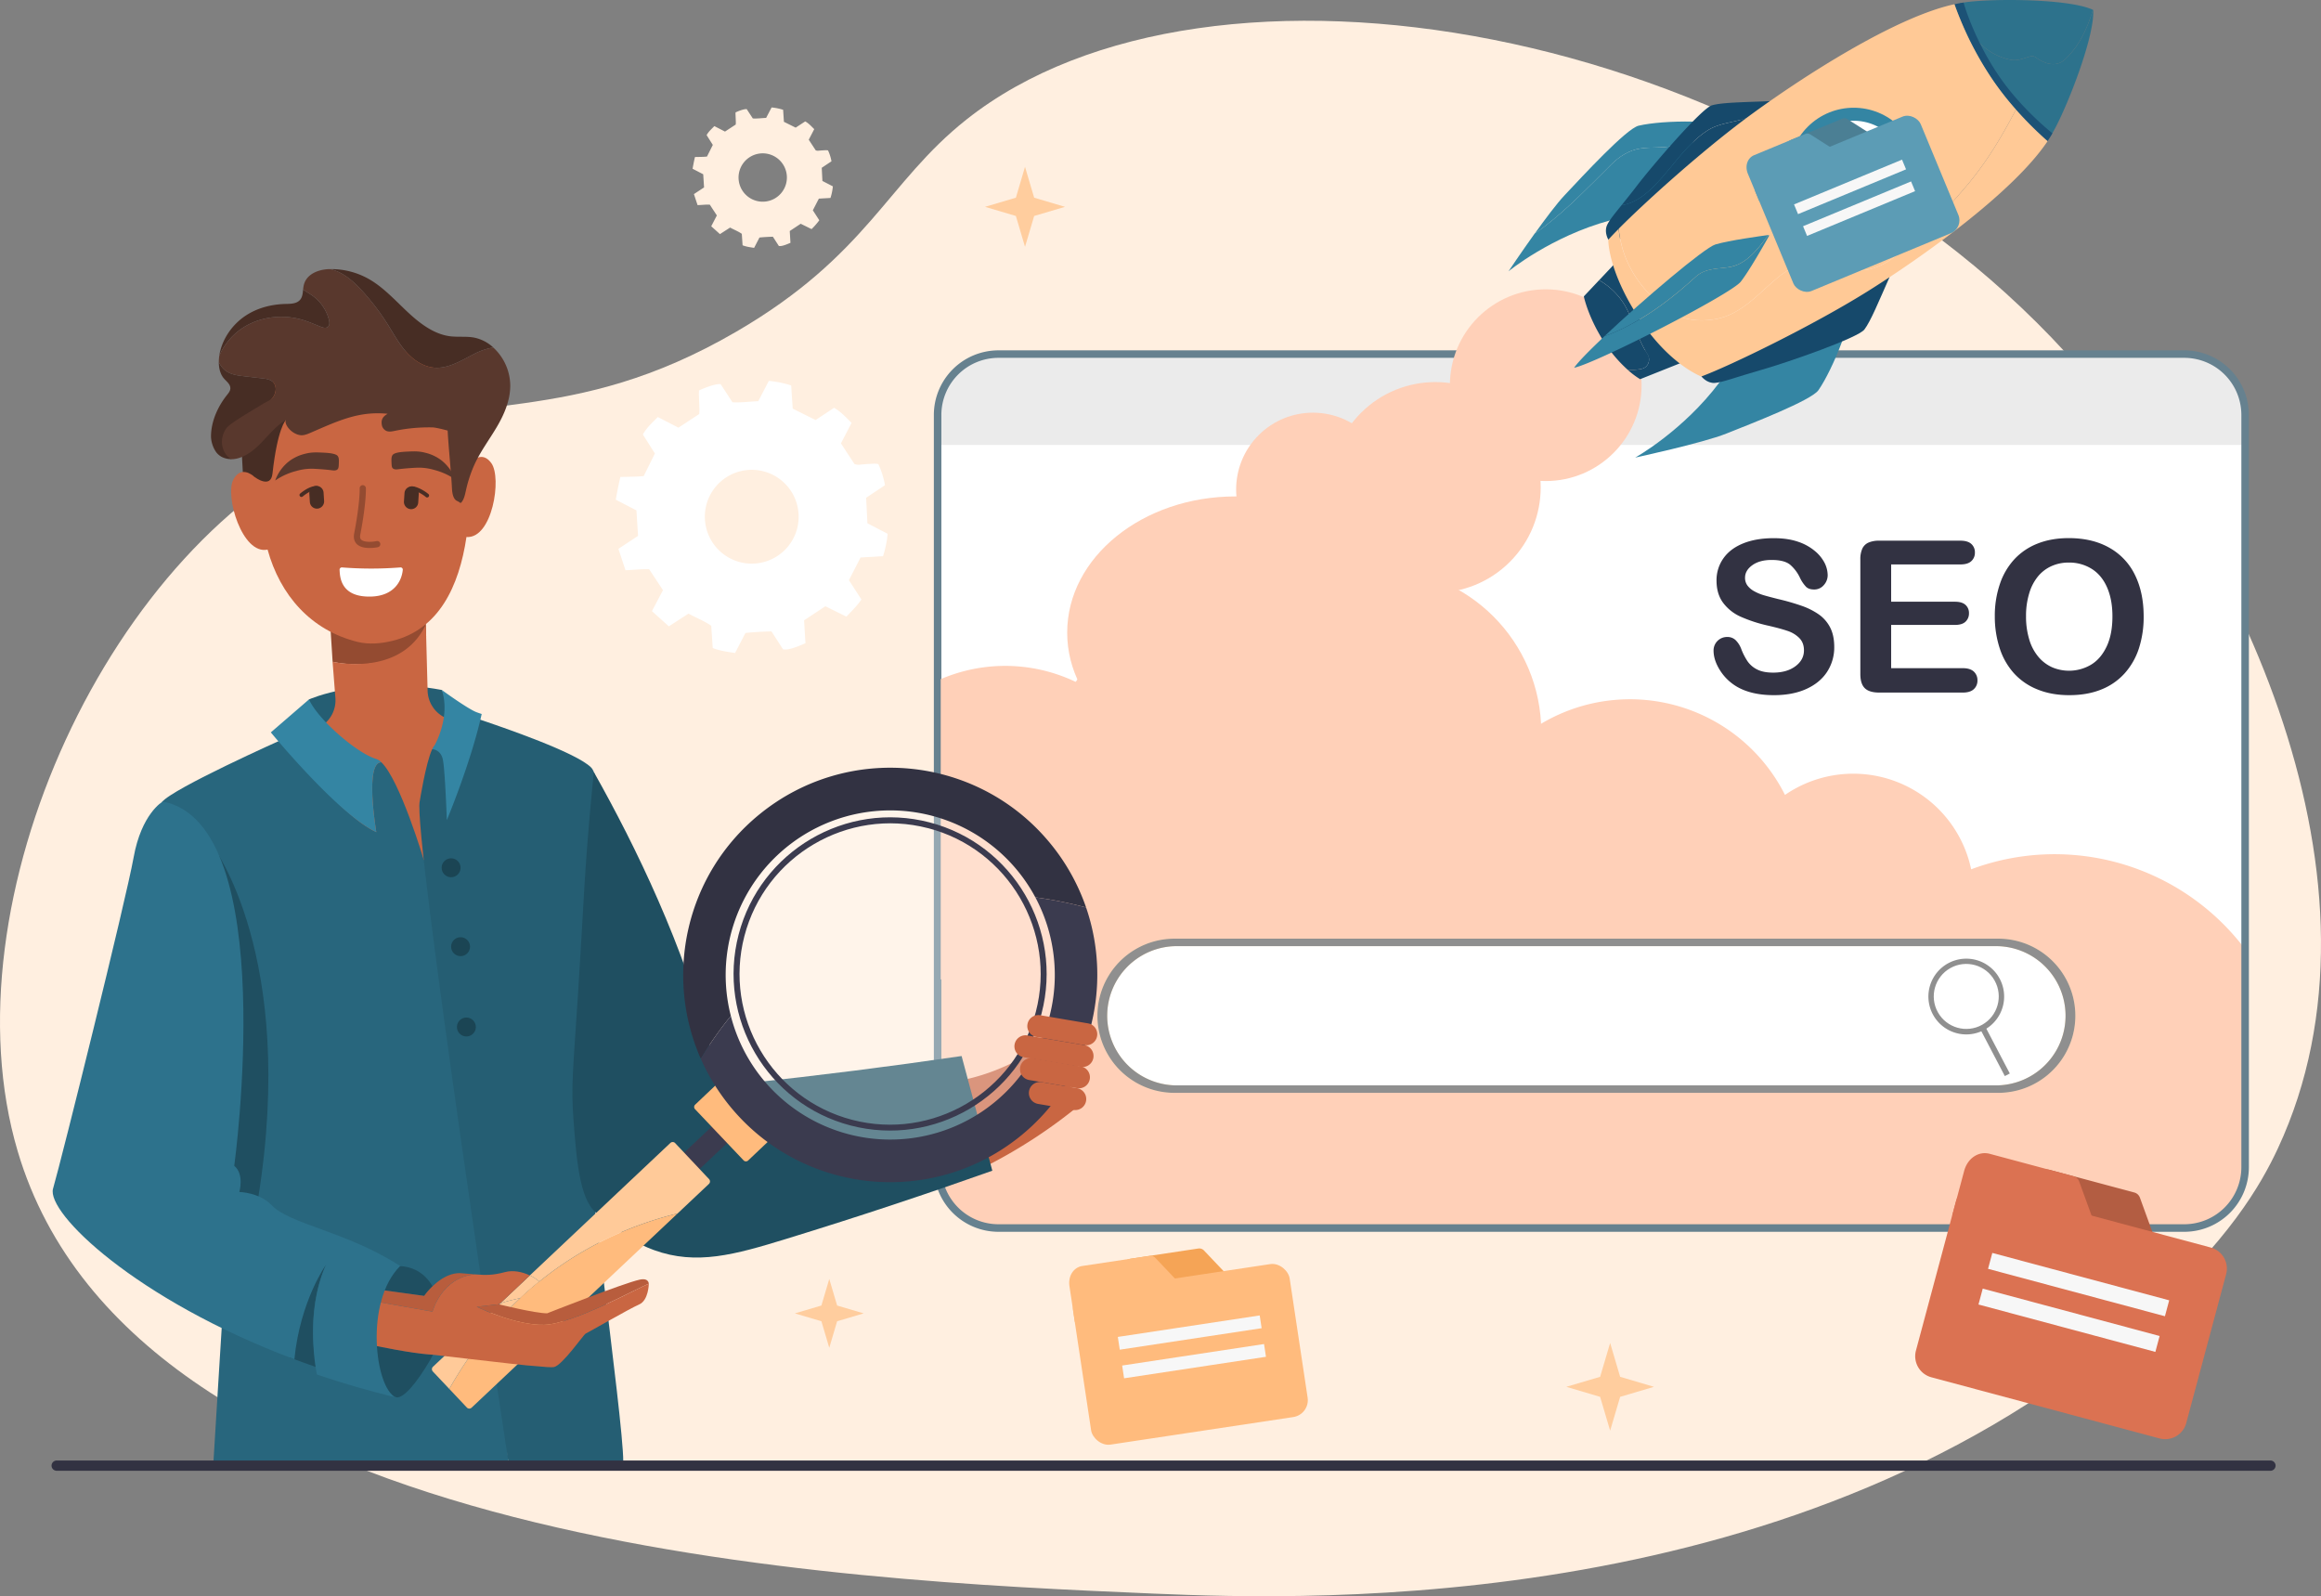 <svg xmlns="http://www.w3.org/2000/svg" viewBox="0 0 2400.41 1650.76"><rect x="0" y="0" width="2400.41" height="1650.76" fill="#808080" stroke="none"/><defs><style>.cls-1{fill:#ffefe0;}.cls-2,.cls-20{fill:#fff;}.cls-3{fill:#ffd0b8;}.cls-4{fill:#ebebeb;}.cls-5{fill:#ffe5ba;}.cls-6{fill:#8f8f8f;}.cls-7{fill:#66818f;}.cls-8{fill:#2d728c;}.cls-9{fill:#3485a3;}.cls-10{fill:#16496b;}.cls-11{fill:#1c5276;}.cls-12{fill:#ffc996;}.cls-13{fill:#c96642;}.cls-14{fill:#255e73;}.cls-15{fill:#472d24;}.cls-16{fill:#944b31;}.cls-17{fill:#ff9f9f;}.cls-18{fill:#28667d;}.cls-19{fill:#1f4f61;}.cls-20{opacity:0.31;}.cls-21{fill:#3b3b4f;}.cls-22{fill:#ffbb7d;}.cls-23{fill:#323242;}.cls-24{fill:#ffca99;}.cls-25{fill:#b85d3d;}.cls-26{fill:#1b4554;}.cls-27{fill:#59382d;}.cls-28{fill:#ffcd9e;}.cls-29{fill:#f5a456;}.cls-30{fill:#f7f7f7;}.cls-31{fill:#4b7f94;}.cls-32{fill:#5c9cb5;}.cls-33{fill:#b35d42;}.cls-34{fill:#db7252;}</style></defs><title>useo</title><g id="Layer_2" data-name="Layer 2"><g id="illustration"><path id="die" class="cls-1" d="M18.3,1190.58c-76.57-258.56,97-632,336.75-733.85,128.48-54.58,234.07-13.37,406.63-113.84,135.66-79,155.47-154,237.74-219.2C1250-75,1822.08,21.47,2136.73,365.13c179.71,196.29,345.87,550.14,219.2,822.27-17.64,37.9-51.59,97-139.78,174.73-349.77,308.09-854.81,293.1-1022.94,285.91C872.87,1634.36,140.45,1603.06,18.3,1190.58Z"/><g id="screen"><path class="cls-2" d="M969.68,429.09v778a62.91,62.91,0,0,0,62.91,62.9H2259.05a62.9,62.9,0,0,0,62.9-62.9v-778a62.9,62.9,0,0,0-62.9-62.9H1032.59A62.91,62.91,0,0,0,969.68,429.09Z"/><path class="cls-3" d="M969.68,1014.92V1207.1a62.9,62.9,0,0,0,62.9,62.9H2259.05a62.9,62.9,0,0,0,62.9-62.9V981.62A246.65,246.65,0,0,0,2038.6,899a124.61,124.61,0,0,0-192.54-76.93A179.39,179.39,0,0,0,1513.61,852,171.11,171.11,0,0,0,1262,906.74a274.15,274.15,0,0,0-292.29,108.18Z"/><path class="cls-4" d="M969.68,429.09v31.1H2322v-31.1a62.9,62.9,0,0,0-62.9-62.9H1032.58A62.9,62.9,0,0,0,969.68,429.09Z"/><rect class="cls-2" x="1138.85" y="974.62" width="1003.6" height="151.68" rx="75.84"/><path class="cls-5" d="M2066.62,1130.18H1214.69a79.72,79.72,0,0,1,0-159.44h851.93a79.72,79.72,0,1,1,0,159.44ZM1214.69,978.5a72,72,0,0,0,0,143.92h851.93a72,72,0,0,0,0-143.92Z"/><path class="cls-6" d="M2066.62,1130.18H1214.69a79.72,79.72,0,0,1,0-159.44h851.93a79.72,79.72,0,1,1,0,159.44ZM1214.69,978.5a72,72,0,0,0,0,143.92h851.93a72,72,0,0,0,0-143.92Z"/><rect class="cls-6" x="2059.3" y="1055.58" width="5.8" height="59.48" transform="translate(-268.16 1080.37) rotate(-27.64)"/><path class="cls-6" d="M2015.37,995.89a39.17,39.17,0,1,0,52.88,16.53A39.16,39.16,0,0,0,2015.37,995.89Z"/><circle class="cls-2" cx="2033.54" cy="1030.59" r="33.61" transform="translate(-244.21 1126.9) rotate(-29.3)"/><path class="cls-7" d="M2259.05,1273.88H1032.58a66.86,66.86,0,0,1-66.78-66.78v-778a66.86,66.86,0,0,1,66.78-66.78H2259.05a66.86,66.86,0,0,1,66.78,66.78v778A66.86,66.86,0,0,1,2259.05,1273.88ZM1032.58,370.07a59.09,59.09,0,0,0-59,59v778a59.09,59.09,0,0,0,59,59H2259.05a59.09,59.09,0,0,0,59-59v-778a59.09,59.09,0,0,0-59-59Z"/><circle class="cls-3" cx="1598.64" cy="398.34" r="99.13"/><circle class="cls-3" cx="1484.48" cy="504.05" r="108.93" transform="translate(78.38 1197.32) rotate(-45)"/><circle class="cls-3" cx="1357.84" cy="506.2" r="79.42" transform="translate(39.77 1108.4) rotate(-45)"/><path class="cls-3" d="M972.92,702.35v310.38a168.9,168.9,0,1,0,0-310.38Z"/><ellipse class="cls-3" cx="1277.63" cy="654.22" rx="173.93" ry="140.84"/><circle class="cls-3" cx="1425.09" cy="756.94" r="168.9"/><circle class="cls-3" cx="1232.62" cy="791.62" r="147.99"/><path class="cls-8" d="M2080.19,62c7.4,1.15,13.84-2.35,20.71-3.93,1.92-.42,4,.77,5.17,1.77,9.27,6.5,20.94,10,30,1.25,14.44-13.79,22.18-31,28.08-49.53a13.38,13.38,0,0,0,.32-1.44l.32.15c2.08,29.9-33.21,115.84-44.34,130.61,0,0-24.89-7.41-60.29-59.48-29.46-43.33-33.37-65.5-33.48-73.89q.67,3,1.6,6C2036.26,37.61,2054.85,57.17,2080.19,62Z"/><path class="cls-8" d="M2027,3.46c17.77-4.9,110-6.11,137.45,6.66a13.38,13.38,0,0,1-.32,1.44c-5.9,18.57-13.64,35.74-28.08,49.53-9,8.78-20.7,5.25-30-1.25-1.12-1-3.25-2.19-5.17-1.77-6.87,1.58-13.31,5.08-20.71,3.93-25.34-4.83-43.93-24.39-51.94-48.51q-.93-3-1.6-6A15,15,0,0,1,2027,3.46Z"/><path class="cls-9" d="M1905.12,353.08c-7.31,19.85-17.08,39.9-24.52,50.5s-70.38,34.9-95.09,44.77-94.37,24.88-94.37,24.88,49.55-27.56,87.33-78,123-51.58,123-51.58Z"/><path class="cls-9" d="M1694.63,130c12.58-3,34.82-4.73,56-4.23l6.8,6.29c-8.15,8.24-16.4,16.49-28.33,19-10.67,2.28-21.17.81-32.26,2.47-11.61,1.56-22,8.19-30.67,16.78-22.93,22.83-44.11,44.92-69.05,64.14-3,2.31-6.36,4.79-9.86,7.08,11-15.29,22.87-31.15,30.78-39.53C1636.28,182.62,1682,133,1694.63,130Z"/><path class="cls-9" d="M1597.09,234.42c24.94-19.22,46.12-41.31,69.05-64.14,8.64-8.59,19.06-15.22,30.67-16.78,11.09-1.66,21.59-.19,32.26-2.47,11.93-2.47,20.18-10.72,28.33-19l.63.59s-32.43,78.82-93.22,95.4-104.65,52.51-104.65,52.51,12.73-19.05,27.07-39.07C1590.73,239.21,1594,236.73,1597.09,234.42Z"/><path class="cls-10" d="M1954.19,286.63c-11.15,25.06-19.44,45.48-26,54.13s-79.16,33.94-106,41.58-40.27,13.05-48.64,13.66-13.91-6.72-13.91-6.72l9.83-20.35,178.31-91.84Z"/><path class="cls-10" d="M1714.05,188.84c17.88-19,31.28-41.18,53.26-54.76,14.25-8.33,31.58-7.45,46.25-15.16a72.14,72.14,0,0,0,17.26-13.77l6.1,9-151,132-22.54,1.66s-4.77-7.85-1.13-15.41c2.31-4.81,7.19-10.8,14.8-20.22C1691.17,210.39,1704.32,199.55,1714.05,188.84Z"/><path class="cls-10" d="M1770.53,108.91c10.47-3,32.51-3.16,59.91-4.31l.38.55a72.14,72.14,0,0,1-17.26,13.77c-14.67,7.71-32,6.83-46.25,15.16-22,13.58-35.38,35.81-53.26,54.76-9.73,10.71-22.88,21.55-37,23.35,4.36-5.39,9.61-11.91,15.8-20C1709.85,170,1760.06,111.86,1770.53,108.91Z"/><path class="cls-10" d="M1703.51,365.67c-10-15.37-14-33.91-23.08-49.92a73.93,73.93,0,0,0-26.57-26L1672,270.5l70.24,103.31-46,18.33a83.29,83.29,0,0,1-13-9.86,48.15,48.15,0,0,0,14.28-.78C1704.78,380.19,1707.72,371.86,1703.51,365.67Z"/><path class="cls-10" d="M1680.43,315.75c9.07,16,13.08,34.55,23.08,49.92,4.21,6.19,1.27,14.52-6,15.83a48.15,48.15,0,0,1-14.28.78,140.5,140.5,0,0,1-22.31-25.75c-18.16-26.7-22.91-50-22.91-50l15.83-16.79A73.93,73.93,0,0,1,1680.43,315.75Z"/><path class="cls-11" d="M2021.33,4.37a348,348,0,0,0,39.73,78.47c20.87,30.7,47.48,55.14,56.58,63.1,1.83-2.74,3.51-5.45,5-8.11,0,0-32.08-25.09-55.39-59.38-26.42-38.87-36.49-75.77-36.49-75.77C2027.72,3.1,2024.57,3.67,2021.33,4.37Z"/><path class="cls-12" d="M1724.27,320.34c14.63,10.86,33.12,12.77,50.42,9.61,25.69-4.8,42.74-25,61.69-41,12.87-11,28.66-20.39,45.91-17.64,12.58,1.86,23.42,7.16,36.4,8.28,15.68,1.11,29.53-5.14,41.28-14.48a547.91,547.91,0,0,0,72.93-71.75c21.17-24.76,37.1-51.49,52-80a375.7,375.7,0,0,0,32.72,32.66c-35.59,53.27-130.74,120.53-185.12,154.65-57.19,35.87-142.81,77.45-173,88.69,0,0-31.41-11.68-61.48-55.93-35.56-52.3-34.7-85.53-34.7-85.53,2.79-3.09,6.4-6.86,10.67-11.17a120.19,120.19,0,0,0,2.36,14C1682.59,279,1700.87,303.22,1724.27,320.34Z"/><path class="cls-12" d="M2021.33,4.37a348,348,0,0,0,39.73,78.47,306.2,306.2,0,0,0,23.86,30.44c-14.92,28.55-30.85,55.28-52,80A547.91,547.91,0,0,1,1960,265.07c-11.75,9.34-25.6,15.59-41.28,14.48-13-1.12-23.82-6.42-36.4-8.28-17.25-2.75-33,6.63-45.91,17.64-19,16-36,36.24-61.69,41-17.3,3.16-35.79,1.25-50.42-9.61-23.4-17.12-41.68-41.35-47.85-69.72a120.19,120.19,0,0,1-2.36-14c28.77-29,88.07-82.22,135.42-117C1861.2,81.61,1958.7,17.89,2021.33,4.37Z"/><circle class="cls-9" cx="1917.1" cy="178.63" r="67.21" transform="translate(435.2 1407.91) rotate(-45)"/><path class="cls-2" d="M1879.25,198.24c12.73,8.08,27.92.47,35-12.46,5.82-10.74,18.32-5.67,27.8-1.71,5.94,2.75,11.08-3,13.63-7.9,4-7.67,6.27-15.81,8.27-24a53.79,53.79,0,0,1-91.29,56.73l-.09-.13a53.55,53.55,0,0,1-9.18-28A45.44,45.44,0,0,0,1879.25,198.24Z"/><path class="cls-2" d="M1942,184.07c-9.48-4-22-9-27.8,1.71-7,12.93-22.23,20.54-35,12.46a45.44,45.44,0,0,1-15.9-17.5,54.08,54.08,0,0,1,4.7-24.21A53.41,53.41,0,0,1,1881.88,138a54.67,54.67,0,0,1,5-3.83,53.79,53.79,0,0,1,74.72,14.25c.84,1.23,1.61,2.48,2.33,3.75-2,8.22-4.24,16.36-8.27,24C1953.09,181.07,1948,186.82,1942,184.07Z"/><path class="cls-9" d="M1753.64,286.34c9.47-8.7,21.51-8.29,33.12-9.85,18.83-2.22,31-18.55,42.11-33.45a.68.68,0,0,1,.64,1c-3.52,6.29-20.15,35.79-29.21,47.3-10.16,12.91-148.47,83.84-172.32,89,3.83-5.74,15.92-18.06,31.65-32.88,5.74-1.6,11.24-4.33,16.88-6.85C1705.85,326.52,1729.86,307.94,1753.64,286.34Z"/><path class="cls-9" d="M1774.09,252.8c14-4.18,47.59-8.8,54.73-9.76h0c-11.13,14.9-23.28,31.23-42.11,33.45-11.61,1.56-23.65,1.15-33.12,9.85-23.78,21.6-47.79,40.18-77.13,54.25-5.64,2.52-11.14,5.25-16.88,6.85C1699.52,309.86,1762.8,256.18,1774.09,252.8Z"/></g><g id="man"><path class="cls-13" d="M992.91,1117.51a218,218,0,0,0,30.71-8.47,223.47,223.47,0,0,0,68.84-39.71l20.64,76.24c-12.24,9.89-26,20.09-41.29,30.18a533.69,533.69,0,0,1-59.31,33.89Z"/><path class="cls-14" d="M317.69,770.45c0-1.62,1.89-47.14,1.89-47.14s55.63-25,137.28-9.79l15.06,25.14-22.24,97.52L340.47,821.34Z"/><polygon class="cls-15" points="242.9 455.26 249.52 458.23 252.75 518.45 287.9 520.82 273 430.33 242.9 455.26"/><path class="cls-16" d="M440.75,658.56l-1.78-75a0,0,0,0,0,0,0c-3,9.4-6.52,18.84-10.55,28.35-14.59,31.22-55.48,8.28-87.94,17.19L344,684.42h0S404.53,699.15,440.75,658.56Z"/><path class="cls-13" d="M363.73,996.79s129-98,152.1-227.46L460,742a31.71,31.71,0,0,1-17.75-27.61l-1.83-68.52c-25.88,55-96.45,38.53-96.45,38.53l2.9,37.32a31.62,31.62,0,0,1-15.44,29.72c-17.48,10.31-43.94,25.39-56.88,30.12C274.58,781.58,276.79,884.59,363.73,996.79Z"/><path class="cls-17" d="M485.62,479.7c0-.23,0-.46,0-.69l-.57,1.45S485.23,480.17,485.62,479.7Z"/><path class="cls-13" d="M508.18,479c-9.61-13.34-20-2.4-22.57.7-.38.46-.6.76-.6.76l.57-1.45c-.74-16.84-2.21-33.18-4-48.15-21-79.43-121.68-95.29-182.94-51.5-34.05,25.18-40.26,65.52-35.26,113.11h0c0,.31.07.63.1.94-3.4-3.07-14.54-11.47-22.11,2.47-9,16.62,9,78.15,35.34,72.47l0-.07c13,47.28,44.83,83.61,93.06,95.53,11.79,2.92,24.34,1.77,36.14-1.11,47.7-11.63,68.84-55.9,76.51-107.35C509.17,557.36,519.21,494.31,508.18,479ZM323.65,436.72c1.32-.6,2.49-1.32,3.86-1.87,2.3-.93,4.64-1.7,7-2.49-2.33.79-4.67,1.56-7,2.49C326.14,435.4,325,436.12,323.65,436.72Z"/><path class="cls-15" d="M256.15,484.57l7.33,8.84S280,506,281.8,489.88c5.21-47.34,13.81-55.46,13.81-55.46L253,434Z"/><path class="cls-18" d="M220.77,1511.44H525.7L476.49,900.7l-38.24-11.53s-24.57-82.49-43.86-100.87c-17.56.05-5.2,72.22-5.2,72.22-39-17.78-97.32-95.74-97.32-95.75h0s-112.94,50.4-124.51,64.77c0,0,86.12,155.79,73.36,359.79S220.77,1511.44,220.77,1511.44Z"/><path class="cls-19" d="M605.34,1237.7c13.28,17.74,36.12,42.34,70.95,55.07,43.91,16,83.74,4.75,137.13-11.65,76.84-23.6,147.88-47.36,212.85-70.42L994.5,1092.1q-110.68,16.22-221.85,28.06-48.66,5.19-97.42,9.53Z"/><path class="cls-14" d="M598.61,1076.3C595.73,984.82,632,814,611.18,793.54c-15.42-15.16-86.29-39.94-122.09-51.8-11.11,50.21-27,87-27,87s-1.43-36.27-2.15-47.05-13-6.86-13-6.86c-6.66,14.52-12.85,53.91-12.85,53.91-7.54,29.09,91.59,682.71,91.59,682.71H644.58C644.58,1465.77,601.48,1167.78,598.61,1076.3Z"/><path class="cls-9" d="M389.19,860.52s-12.36-72.17,5.2-72.22a13.46,13.46,0,0,0-5.2-3.38c-19.73-5.75-60.3-40.66-69.61-61.61l-39.47,34.1S350.2,842.74,389.19,860.52Z"/><path class="cls-19" d="M597.93,1025.91c-5.22,81.22-7.53,96.32-4.77,132.9,3.43,45.43,7,86.6,27,98,27.4,15.57,91.07-22.16,113.31-75.71,15.51-37.35,7.19-73.52,1.59-95.31-27.48-107-77-209.43-120.92-287.4-.44,4.33-1.1,10.91-1.86,18.92C604.31,900.34,603.75,935.13,597.93,1025.91Z"/><path class="cls-19" d="M387.6,1391.67c3.58,22.35,9.53,48.29,19.25,52.58,1.13.28,2.21.57,3.34.84l.26,0c7.06.39,19.64-13.27,34.93-39.45.89-1.52,1.63-3.1,2.41-4.66-1.74-.15-3.42-.29-5-.4C429.75,1399.65,409,1396,387.6,1391.67Z"/><path class="cls-19" d="M447.32,1330.25c-6.24-10.73-16.14-19.25-31.82-20.76a9,9,0,0,0-4.37.83c-3.26,1.38-6.64,4.27-9.89,7.45a44.45,44.45,0,0,0-9.92,15.84l47.35,6.54A72.57,72.57,0,0,1,447.32,1330.25Z"/><path class="cls-15" d="M328.32,526a7.54,7.54,0,0,0,6.88-8l-.56-8.57a7.33,7.33,0,0,0-7.86-6.89,7.54,7.54,0,0,0-6.88,8l.56,8.57A7.33,7.33,0,0,0,328.32,526Z"/><path class="cls-13" d="M294.35,497.58a5,5,0,0,1-3.25-8.88c11.31-9.59,27.39-12.87,41-8.35a5,5,0,1,1-3.18,9.56c-10.3-3.44-22.59-.89-31.29,6.48A5,5,0,0,1,294.35,497.58Z"/><path class="cls-15" d="M311.79,513.93a2,2,0,0,1-1.29-3.56c5.52-4.64,13.85-9.29,19.16-7.15a2,2,0,0,1,1.11,2.62,2,2,0,0,1-2.63,1.11c-2.82-1.15-9.29,1.66-15.05,6.5A2,2,0,0,1,311.79,513.93Z"/><path class="cls-15" d="M424.66,526.55a7.54,7.54,0,0,1-6.88-8l.56-8.57a7.33,7.33,0,0,1,7.86-6.89,7.54,7.54,0,0,1,6.88,8l-.55,8.57A7.34,7.34,0,0,1,424.66,526.55Z"/><path class="cls-13" d="M462.86,497.58a5,5,0,0,1-3.25-1.19c-8.7-7.37-21-9.92-31.28-6.48a5,5,0,0,1-3.19-9.56c13.59-4.52,29.67-1.24,41,8.35a5,5,0,0,1-3.26,8.88Z"/><path class="cls-15" d="M441.72,514.46a2,2,0,0,1-1.3-.48c-5.29-4.44-12.6-7.24-14.35-7a2,2,0,0,1-3.17-2.44,3.31,3.31,0,0,1,2.43-1.51c4-.65,12.64,3.61,17.69,7.85a2,2,0,0,1-1.3,3.56Zm-15.39-7.79h0Z"/><path class="cls-16" d="M382.14,566.72c-4.52,0-9.77-.83-13.06-4-1.89-1.85-3.91-5.26-2.8-11,6.18-32.13,5.71-46.49,5.7-46.63a3.22,3.22,0,0,1,3.09-3.35,3.29,3.29,0,0,1,3.35,3.08c0,.6.54,15.09-5.81,48.12-.69,3.56.56,4.78,1,5.18,3,2.9,11.28,2.44,15.82,1.46a3.22,3.22,0,0,1,1.37,6.3A43.9,43.9,0,0,1,382.14,566.72Z"/><path class="cls-2" d="M414.08,586.81a386,386,0,0,1-60.28,0,2.35,2.35,0,0,0-2.6,2.37c.38,6.76.5,28.59,32.37,27.77,24.2-.62,32-16.41,33-27.75A2.27,2.27,0,0,0,414.08,586.81Z"/><path class="cls-19" d="M219,873.47s88.5,113.91,47.93,366.13l-14.17,30-71.08-99.92Z"/><path class="cls-19" d="M337.25,1307.71s-31.65,35.94-37.53,96.26c9.06,3.39,18.29,6.73,27.81,10C327.45,1413.61,314.26,1359.17,337.25,1307.71Z"/><path class="cls-9" d="M458,785.45c2.28,10.56,4.13,62.68,4.13,62.68s24.94-59.53,36.05-109.74c-1.69-.56-3.38-1.14-5-1.73-8.95-3.18-36.27-23.14-36.27-23.14,9.34,28-7.31,57-7.31,57a16.37,16.37,0,0,0-2.59,4.27S455.71,774.86,458,785.45Z"/><ellipse class="cls-20" cx="919.31" cy="1012.02" rx="179.78" ry="175.19" transform="translate(-225.85 1758.97) rotate(-80.86)"/><rect class="cls-21" x="732.28" y="1125.52" width="23.36" height="96.18" transform="translate(399.45 2519.76) rotate(-133.27)"/><path class="cls-22" d="M716.47,1145H796a0,0,0,0,1,0,0v30.56a3.3,3.3,0,0,1-3.3,3.3h-73a3.3,3.3,0,0,1-3.3-3.3V1145a0,0,0,0,1,0,0Z" transform="translate(1078.75 -186.4) rotate(46.51)"/><path class="cls-23" d="M1086.6,872.69a214,214,0,0,1,36.65,65.78A411,411,0,0,0,1070.78,928a170.2,170.2,0,0,0-314.92,122.64,370.2,370.2,0,0,0-31.07,44.3c-38-86-15.91-190.22,60.47-252.63C876.89,767.42,1011.8,781,1086.6,872.69Z"/><path class="cls-21" d="M788.86,1116a170.23,170.23,0,0,0,281.92-188,411,411,0,0,1,52.47,10.49c28.33,82.44,4.31,177.37-67.14,235.75-91.63,74.87-226.54,61.26-301.33-30.4a214.19,214.19,0,0,1-30-48.9,370.2,370.2,0,0,1,31.07-44.3A169.62,169.62,0,0,0,788.86,1116Z"/><path class="cls-21" d="M961.32,850.46c86.39,22.46,138.38,111.06,115.91,197.51s-111.05,138.5-197.44,116S741.42,1052.94,763.89,966.5,874.94,828,961.32,850.46Zm-1.55,6c-83.09-21.6-168.29,28.47-189.91,111.63s28.39,168.38,111.48,190,168.3-28.46,189.92-111.62S1042.87,878,959.77,856.42Z"/><path class="cls-22" d="M700.75,1254.94l-213,200.81a3.48,3.48,0,0,1-4.94-.15l-18.13-19.25c25.88-45.9,67.87-100.07,134.53-139.93A367.32,367.32,0,0,1,700.75,1254.94Z"/><path class="cls-24" d="M516.88,1348.35c4.56-2.13,12.84-4,21.11-5.86q-10.17,9.48-19.19,19.27a387.22,387.22,0,0,0-34.7,43.45c-7.32,10.62-13.77,21.08-19.44,31.14l-17-18a3.49,3.49,0,0,1,.15-4.94l11.7-11,47.61-44.87Z"/><path class="cls-24" d="M733.2,1224.35l-32.45,30.59a367,367,0,0,0-101.56,41.48,360.94,360.94,0,0,0-41.42,28.89A41.26,41.26,0,0,0,548,1319l145.31-137a3.51,3.51,0,0,1,4.95.15l35.07,37.25A3.51,3.51,0,0,1,733.2,1224.35Z"/><path class="cls-25" d="M491.18,1317.9h0c-4-.32-8.52-.74-14-1.16-12.05-.91-22.79,6.72-29.85,13.51a72.57,72.57,0,0,0-8.65,9.9l-47.35-6.54a74.67,74.67,0,0,0-3.48,12.26l59.48,10.55S456.57,1320.94,491.18,1317.9Z"/><path class="cls-25" d="M562.74,1370.07c30.17-.72,98.66-39.2,108.23-42.41,0,0,.29-6.38-9.46-4.28-16.54,3.55-95.64,34.8-95.64,34.8-12.57,0-50-9.34-50-9.34l-22.83,2.55S532.57,1370.79,562.74,1370.07Z"/><path class="cls-24" d="M557.77,1325.31q-10.39,8.39-19.78,17.18c-8.27,1.89-16.55,3.73-21.11,5.86L548,1319A41.26,41.26,0,0,1,557.77,1325.31Z"/><path class="cls-22" d="M538,1342.49q9.38-8.77,19.78-17.18c2.46,2.21,4.13,4.45,4.64,6.41C563.66,1336.4,550.85,1339.53,538,1342.49Z"/><path class="cls-13" d="M671,1327.66s-.2,17.14-10,21.37-53.39,29.4-55.32,30.14-24.1,32.9-32.8,34.6c-2.29.45-9.84-.06-20.37-1.1h0c-4.16,0-36.22-3.74-68.4-7.46l-24.54-2.84-12.45-1.4-4.31-.35c-4.24-.32-9.35-.94-15-1.75-11.68-1.68-25.78-4.28-40.23-7.2-2.41-15.08-2.65-31.54.24-45.8l59.48,10.55s9.25-35.48,43.86-38.52h0c11.46.93,18.5,1,31.12-2.35,8.53-2.28,18.06-.21,25.71,3.44l-31.14,29.36c-.35.16-.68.32-1,.49l-22.84,2.55s5.56,2.73,14.11,6.11c3.45,1.36,7.38,2.82,11.63,4.26,13.29,4.48,29.66,8.64,43.94,8.31C592.91,1369.35,661.4,1330.87,671,1327.66Z"/><path class="cls-8" d="M413.88,1309.25c-55.61-35.86-113.78-42.88-133-62.93-12.73-13.28-33.36-13.61-33.36-13.61s5.35-18.54-5.26-27c0,0,48.53-353.11-73.71-376.76-.67-.13-22.33,13-30.35,57.69S63.6,1199.32,54.86,1229.27c-7.22,24.77,85,114.67,249.6,176.46,5.88-60.31,32.79-98,32.79-98-23,51.46-9.59,113.46-9.52,113.77,25.58,8.67,52.79,16.65,81.64,23.65C387.86,1435.63,376.75,1346.12,413.88,1309.25Z"/><circle class="cls-26" cx="466.54" cy="897.41" r="9.79" transform="translate(-497.92 592.74) rotate(-45)"/><circle class="cls-26" cx="476.33" cy="979.02" r="9.79"/><circle class="cls-26" cx="482.35" cy="1062.13" r="9.79" transform="translate(-662.18 1287.55) rotate(-76.72)"/><path class="cls-15" d="M248.48,340.83c18.57-13.35,43.63-16.52,65.46-9.71,6.06,1.88,11.86,4.47,17.76,6.79,2.42,1,5.43,1.79,7.42.11s1.72-4.64,1.12-7.09a43.86,43.86,0,0,0-16.67-24.84c-3.25-2.37-6.82-4.35-10.1-6.64-.34,3.36-.57,6.73-2.26,9.44-3.19,5.13-9.72,5.31-15.28,5.42-14.78.29-29.75,3.93-42.43,12.5s-22.9,22.37-26.29,38.55c-.17.79-.29,1.61-.41,2.42A66.14,66.14,0,0,1,248.48,340.83Z"/><path class="cls-15" d="M465.26,347.72c-16.08-2.11-30.27-12.62-42.75-24.17S398.41,299,384.23,290.2a78.87,78.87,0,0,0-42.91-11.89,41.6,41.6,0,0,1,6.89,2.11c11,4.57,19.9,13.1,27.85,22A246.57,246.57,0,0,1,401,335.49c6.06,9.62,11.5,19.74,19,28.26s17.6,15.48,28.93,16.47c14.8,1.28,28.29-7.54,41.56-14.23a68.35,68.35,0,0,1,19.62-6.67A41,41,0,0,0,489.69,349C481.62,347.66,473.36,348.78,465.26,347.72Z"/><path class="cls-15" d="M245.72,447.93C252.3,436.71,262.38,428,272.66,420c4-3.1,8.16-6.24,10.62-10.65s2.74-10.49-.79-14.11c-2.79-2.85-7.08-3.48-11.05-3.94l-19.05-2.23c-6.42-.75-13.14-1.61-18.47-5.29a22.43,22.43,0,0,1-7.64-9.52c0,6.44,1.48,12.78,5.43,17.29,2.75,3.14,6.84,6,6.5,10.43-.2,2.53-1.9,4.55-3.41,6.45-9.38,11.77-16.4,26.9-16.59,42.69a30.08,30.08,0,0,0,5.17,16.21,17.17,17.17,0,0,0,8.73,6.35,22,22,0,0,0,7.08,1.15C238.36,465.65,241,456,245.72,447.93Z"/><path class="cls-27" d="M448.9,380.22c-11.33-1-21.4-7.94-28.93-16.47s-13-18.64-19-28.26a246.57,246.57,0,0,0-24.89-33.07c-7.95-8.9-16.83-17.43-27.85-22a41.6,41.6,0,0,0-6.89-2.11c-.37,0-.74,0-1.11,0-10.71.36-23.29,4.93-26.06,16.57a32.46,32.46,0,0,0-.68,4.57c3.28,2.29,6.85,4.27,10.1,6.64a43.86,43.86,0,0,1,16.67,24.84c.6,2.45.82,5.46-1.12,7.09s-5,.85-7.42-.11c-5.9-2.32-11.7-4.91-17.76-6.79-21.83-6.81-46.89-3.64-65.46,9.71a66.14,66.14,0,0,0-21.68,26.95,43.1,43.1,0,0,0-.52,6.52,22.43,22.43,0,0,0,7.64,9.52c5.33,3.68,12.05,4.54,18.47,5.29l19.05,2.23c4,.46,8.26,1.09,11.05,3.94,3.53,3.62,3.26,9.7.79,14.11s-7.51,5.9-11.19,8.18c-11.06,6.84-34.4,20.19-38,25.33-8.49,12.15-4.31,26.39,5.09,32,9.82,0,19.65-6.12,27.4-13.48,9.62-9.14,17.83-20.48,29-27-1.85,3.91,4.88,13.64,14.23,15.5,3.88.77,7.76-.82,11.44-2.41,28.09-12.12,49.72-22.64,79.66-19.58-5.76,3.13-6.68,6.81-6.12,10.9a8.28,8.28,0,0,0,5.09,6.94c2.79,1,5.81.35,8.7-.25A173.05,173.05,0,0,1,447.16,442c4.17.08,15.81,3.28,15.81,3.28.8,16.15,3.64,43.34,4.44,59.49.26,5.25,1.21,11.61,5.59,13.45,3.33,1.4,3,3.32,5.13.08S481,511,481.9,507.11a134.57,134.57,0,0,1,9-27.13c6.3-13.56,15.18-25.35,22.71-38.08s13.89-27.09,14.11-42.36a54.07,54.07,0,0,0-17.65-40.22A68.35,68.35,0,0,0,490.46,366C477.19,372.68,463.7,381.5,448.9,380.22Z"/><path class="cls-13" d="M1121.47,1080.83l-49.51-8.42a11.41,11.41,0,0,1-9.33-13.16h0a11.4,11.4,0,0,1,13.16-9.34l49.5,8.42a11.4,11.4,0,0,1,9.34,13.16h0A11.42,11.42,0,0,1,1121.47,1080.83Z"/><path class="cls-13" d="M1117.64,1103.33l-59-10a11.41,11.41,0,0,1-9.34-13.17h0a11.41,11.41,0,0,1,13.16-9.33l59,10a11.4,11.4,0,0,1,9.33,13.16h0A11.42,11.42,0,0,1,1117.64,1103.33Z"/><path class="cls-13" d="M1113.9,1125.33l-49.5-8.42a11.4,11.4,0,0,1-9.34-13.16h0a11.41,11.41,0,0,1,13.16-9.34l49.51,8.42a11.4,11.4,0,0,1,9.33,13.16h0A11.41,11.41,0,0,1,1113.9,1125.33Z"/><path class="cls-13" d="M1110.07,1147.83l-36.5-6.21a11.4,11.4,0,0,1-9.33-13.16h0a11.41,11.41,0,0,1,13.16-9.34l36.5,6.21a11.42,11.42,0,0,1,9.34,13.16h0A11.41,11.41,0,0,1,1110.07,1147.83Z"/><path class="cls-27" d="M406.13,484.2c1.56,1.63,4.38,1.25,5.52,1.1,9.05-1.17,18.77-1.6,20.41-1.65a55.79,55.79,0,0,1,16.55,2.2,71.12,71.12,0,0,1,12.77,4.56,68.32,68.32,0,0,1,9.29,5.37,43.64,43.64,0,0,0-14.34-19.86,44.49,44.49,0,0,0-16.55-7.72c-6.78-1.75-11.72-1.51-19.86-1.1-11.51.57-13.31,2.61-14,3.61-1.31,2-1.15,4.52-.93,9.46C405.12,482.37,405.38,483.41,406.13,484.2Z"/><path class="cls-27" d="M349.16,485.3c-1.56,1.63-4.38,1.25-5.52,1.1-9.05-1.17-18.77-1.59-20.41-1.65A55.75,55.75,0,0,0,306.68,487a69,69,0,0,0-12.76,4.56,66.87,66.87,0,0,0-9.3,5.37A43.64,43.64,0,0,1,299,477a44.39,44.39,0,0,1,16.55-7.73c6.78-1.75,11.72-1.51,19.86-1.1,11.51.58,13.31,2.62,14,3.61,1.31,2,1.15,4.52.93,9.47C350.17,483.47,349.91,484.51,349.16,485.3Z"/></g><g id="line"><path class="cls-23" d="M2347.91,1521H58.85a5.3,5.3,0,1,1,0-10.59H2347.91a5.3,5.3,0,1,1,0,10.59Z"/></g><g id="text"><path class="cls-23" d="M1897,669.09a46.19,46.19,0,0,1-7.34,25.61q-7.34,11.35-21.48,17.78t-33.53,6.43q-23.25,0-38.36-8.78a51.21,51.21,0,0,1-17.41-16.88q-6.69-10.54-6.69-20.51a13.92,13.92,0,0,1,14.25-14,12.1,12.1,0,0,1,8.51,3.21,25.38,25.38,0,0,1,6,9.54,63.53,63.53,0,0,0,6.48,12.53,26.29,26.29,0,0,0,9.8,8.31q6.33,3.27,16.61,3.27,14.14,0,23-6.59t8.84-16.45q0-7.82-4.77-12.69a30.68,30.68,0,0,0-12.32-7.45q-7.55-2.57-20.19-5.46a149,149,0,0,1-28.34-9.27,45.92,45.92,0,0,1-18.11-14.46q-6.69-9.16-6.69-22.77a39,39,0,0,1,7.07-23q7.07-10.08,20.46-15.49t31.5-5.41q14.46,0,25,3.59a52.89,52.89,0,0,1,17.51,9.54A39.75,39.75,0,0,1,1887,582.1a28.83,28.83,0,0,1,3.21,12.75,15.11,15.11,0,0,1-4,10.23,12.8,12.8,0,0,1-10,4.55q-5.46,0-8.3-2.73a36.47,36.47,0,0,1-6.16-8.94,40.6,40.6,0,0,0-10.29-13.88q-6-5-19.28-5-12.33,0-19.88,5.41t-7.55,13a13.22,13.22,0,0,0,2.57,8.14,21.61,21.61,0,0,0,7.07,5.89,47.39,47.39,0,0,0,9.11,3.86q4.61,1.4,15.21,4.07a237.39,237.39,0,0,1,24,6.86,73,73,0,0,1,18.32,9.1A37.46,37.46,0,0,1,1892.81,649Q1897,657.2,1897,669.09Z"/><path class="cls-23" d="M2027.53,583.71h-71.67v38.57h66q7.29,0,10.88,3.26a11.13,11.13,0,0,1,3.59,8.63,11.52,11.52,0,0,1-3.54,8.73q-3.54,3.38-10.93,3.37h-66V691H2030q7.49,0,11.3,3.48a12,12,0,0,1,3.8,9.27,11.72,11.72,0,0,1-3.8,9q-3.81,3.48-11.3,3.48h-86.46q-10.39,0-15-4.6t-4.55-14.9V578.67a26.56,26.56,0,0,1,2-11.19,12.69,12.69,0,0,1,6.38-6.33,26.82,26.82,0,0,1,11.09-2h84q7.6,0,11.3,3.38a11.38,11.38,0,0,1,3.7,8.84,11.51,11.51,0,0,1-3.7,8.94Q2035.14,583.71,2027.53,583.71Z"/><path class="cls-23" d="M2139.49,556.49q24.42,0,41.94,9.91A64.25,64.25,0,0,1,2208,594.58q9,18.27,9,42.91a105,105,0,0,1-4.93,33.1,71.65,71.65,0,0,1-14.79,25.82A64.58,64.58,0,0,1,2173,713.13q-14.36,5.77-32.89,5.78t-33-5.95a65.47,65.47,0,0,1-24.32-16.76,71.52,71.52,0,0,1-14.73-26,105.1,105.1,0,0,1-5-32.89,101.37,101.37,0,0,1,5.2-33.21,71.19,71.19,0,0,1,15-25.71,65.09,65.09,0,0,1,24-16.23Q2121.48,556.5,2139.49,556.49Zm45.21,80.78q0-17.24-5.57-29.89t-15.91-19.12a43.78,43.78,0,0,0-23.73-6.48,42.89,42.89,0,0,0-17.63,3.59,38.66,38.66,0,0,0-13.92,10.44,49.78,49.78,0,0,0-9.22,17.52,79.17,79.17,0,0,0-3.37,23.94,81.21,81.21,0,0,0,3.37,24.22,49.61,49.61,0,0,0,9.54,17.94,40,40,0,0,0,14.14,10.66,44.63,44.63,0,0,0,40-2.57q10.23-6.1,16.29-18.86T2184.7,637.27Z"/></g><g id="decor"><path class="cls-2" d="M665.72,492.34c-2.55.18-5.34.46-8.14.55-5.31.17-10.62.24-15.93.34-1.53,5.56-4.62,22.2-4.8,23.53l21.37,11.06q.82,13.18,1.67,26.35l-20.32,13.42,7.31,22.09c6.33-.18,12.41-.8,18.35-1,2.06-.07,4.11-.08,6.14,0l5.9,8.95c2.81,4.24,5.58,8.46,8.39,12.71L674.24,632l17.48,15.73,20.35-13.13c8,4.42,16.45,7.57,23.49,12.57.55,8.05,1.05,15.5,1.55,23,7.54,2.93,15.18,3.91,23.12,5.14,3.44-6.66,6.88-13.29,10.74-20.75,8.67-.86,17.86-1.38,26.87-1.62l12,18.57c4.31.87,11.15-1,23.18-6.34-.47-7.69-.94-15.61-1.43-23.65l22-14.55,21.74,10.72c5.47-5.62,11-11.12,15.58-17.7-4.44-6.86-8.73-13.47-12.94-20L890,576.55l23.22-1.35A104.79,104.79,0,0,0,918,552L897.1,541.16c-.46-9.11-.9-17.87-1.33-26.39l19.5-13a87.83,87.83,0,0,0-6.9-21.85,27.28,27.28,0,0,0-4.13-.42c-4.82.23-9.65.48-14.45,1a10.78,10.78,0,0,1-6.21-.78l-7.17-10.95-6.69-10.23,11-21.22c-5.72-5.53-11-11.59-18.11-15.57l-19.1,12.63-23.67-11.77c0-.51-.06-1-.1-1.52-.49-7.48-1-15-1.48-22.5a111.05,111.05,0,0,0-23.12-4.7l-10.93,21c-9,.35-17.72,1.65-26.69,1.12L745.3,397.27c-4.12-.45-12.84,2.1-22.42,6.55,0,1.44-.13,3.08-.08,4.71.17,5,.43,10,.58,15,0,1.62-.13,3.25-.19,4.61l-21.54,14.14-21.34-11c-5.61,5.77-11.56,10.92-15.44,18.07,4.18,6.6,8.24,13,12.42,19.63C673.46,476.71,669.69,484.31,665.72,492.34Zm124.64-4.73A48.51,48.51,0,1,1,730.7,521.5,48.51,48.51,0,0,1,790.36,487.61Z"/><path class="cls-1" d="M731.17,161.92c-1.31.1-2.75.24-4.2.29-2.73.09-5.47.12-8.21.17-.79,2.87-2.39,11.46-2.48,12.14l11,5.71.87,13.59-10.49,6.92c1.29,3.88,2.53,7.63,3.78,11.4,3.26-.1,6.4-.42,9.46-.52,1.07,0,2.12,0,3.17,0l3,4.62,4.32,6.56L735.57,234l9,8.11,10.51-6.77c4.12,2.28,8.48,3.91,12.11,6.48l.8,11.86c3.89,1.52,7.83,2,11.93,2.65,1.77-3.43,3.54-6.85,5.54-10.7,4.47-.44,9.21-.71,13.86-.83l6.19,9.58c2.22.44,5.75-.53,12-3.28-.24-4-.48-8.05-.73-12.19l11.33-7.51,11.22,5.53a73.86,73.86,0,0,0,8-9.13l-6.68-10.3,6.23-12.09,12-.69a54.37,54.37,0,0,0,2.47-12l-10.8-5.59c-.24-4.7-.46-9.22-.69-13.62l10.06-6.7a45.44,45.44,0,0,0-3.56-11.27,13.88,13.88,0,0,0-2.13-.22c-2.48.12-5,.25-7.45.5a5.53,5.53,0,0,1-3.2-.4l-3.7-5.65c-1.16-1.78-2.32-3.53-3.46-5.28,1.9-3.66,3.76-7.23,5.68-10.94-2.94-2.85-5.64-6-9.34-8L822.89,132l-12.21-6.07c0-.26,0-.53,0-.79-.25-3.86-.51-7.75-.76-11.6a56.92,56.92,0,0,0-11.93-2.42l-5.64,10.81c-4.63.18-9.14.85-13.77.58-2.15-3.29-4.24-6.49-6.31-9.64-2.12-.23-6.62,1.08-11.56,3.38,0,.74-.07,1.59,0,2.43.09,2.58.22,5.15.3,7.72,0,.84-.07,1.68-.1,2.38l-11.11,7.29-11-5.66c-2.89,3-6,5.64-8,9.32,2.15,3.41,4.24,6.71,6.41,10.13Zm64.3-2.44A25,25,0,1,1,764.7,177,25,25,0,0,1,795.47,159.48Z"/><polygon class="cls-28" points="1665.23 1388.87 1675.58 1423.85 1710.56 1434.2 1675.58 1444.56 1665.23 1479.54 1654.87 1444.56 1619.89 1434.2 1654.87 1423.85 1665.23 1388.87"/><polygon class="cls-28" points="857.64 1322.67 865.77 1350.13 893.22 1358.25 865.77 1366.38 857.64 1393.83 849.51 1366.38 822.06 1358.25 849.51 1350.13 857.64 1322.67"/><polygon class="cls-28" points="1060.09 172.53 1069.54 204.45 1101.46 213.9 1069.54 223.35 1060.09 255.27 1050.64 223.35 1018.72 213.9 1050.64 204.45 1060.09 172.53"/><path class="cls-29" d="M1289.83,1340.22,1162,1359.5l-5.56-36.87c-1.64-10.89,4.46-19.69,13.42-21l69.45-10.47a6.69,6.69,0,0,1,5.83,2Z"/><rect class="cls-22" x="1117.95" y="1320.56" width="226.45" height="159.97" rx="17.66" transform="translate(-195.02 199.18) rotate(-8.57)"/><path class="cls-22" d="M1239.5,1347.81l-127.88,19.28-5.56-36.88c-1.64-10.88,4.47-19.68,13.42-21l69.45-10.47a6.68,6.68,0,0,1,5.83,2Z"/><rect class="cls-30" x="1153.61" y="1370.94" width="148.21" height="13.33" transform="matrix(0.99, -0.15, 0.15, 0.99, -191.64, 198.41)"/><rect class="cls-30" x="1158.06" y="1400.49" width="148.21" height="13.33" transform="matrix(0.99, -0.15, 0.15, 0.99, -196, 199.4)"/><path class="cls-31" d="M1955.2,151.55,1857.73,192l-11.66-28.1c-3.44-8.3-.33-16.47,6.5-19.3l52.93-21.94a5.43,5.43,0,0,1,5,.44Z"/><rect class="cls-32" x="1828.23" y="145.58" width="184.76" height="130.52" rx="14.41" transform="translate(65.68 751.6) rotate(-22.52)"/><path class="cls-32" d="M1916.84,167.45l-97.47,40.41-11.66-28.11c-3.44-8.3-.33-16.46,6.49-19.3l52.94-21.94a5.43,5.43,0,0,1,5,.44Z"/><rect class="cls-30" x="1852.9" y="187.92" width="120.92" height="10.87" transform="translate(71.82 747.49) rotate(-22.52)"/><rect class="cls-30" x="1862.23" y="210.45" width="120.92" height="10.87" transform="translate(63.91 752.79) rotate(-22.52)"/><path class="cls-33" d="M2241.46,1316.57l-159.63-42.79,12.34-46c3.64-13.59,15.29-20.77,26.47-17.77l86.69,23.23a8.53,8.53,0,0,1,5.8,5.33Z"/><path class="cls-34" d="M2233.42,1487.57l-235.92-63.23a22.57,22.57,0,0,1-16-27.64l41.24-153.86a22.56,22.56,0,0,1,27.64-15.95l235.91,63.23a22.57,22.57,0,0,1,16,27.64l-41.24,153.86A22.56,22.56,0,0,1,2233.42,1487.57Z"/><path class="cls-34" d="M2178.64,1299.73,2019,1257l12.34-46c3.64-13.59,15.28-20.77,26.46-17.77l86.69,23.23a8.53,8.53,0,0,1,5.81,5.33Z"/><rect class="cls-30" x="2054.9" y="1320.08" width="189.39" height="17.03" transform="translate(417.25 -511.22) rotate(15)"/><rect class="cls-30" x="2045.01" y="1356.97" width="189.39" height="17.03" transform="translate(426.46 -507.4) rotate(15)"/></g></g></g></svg>
